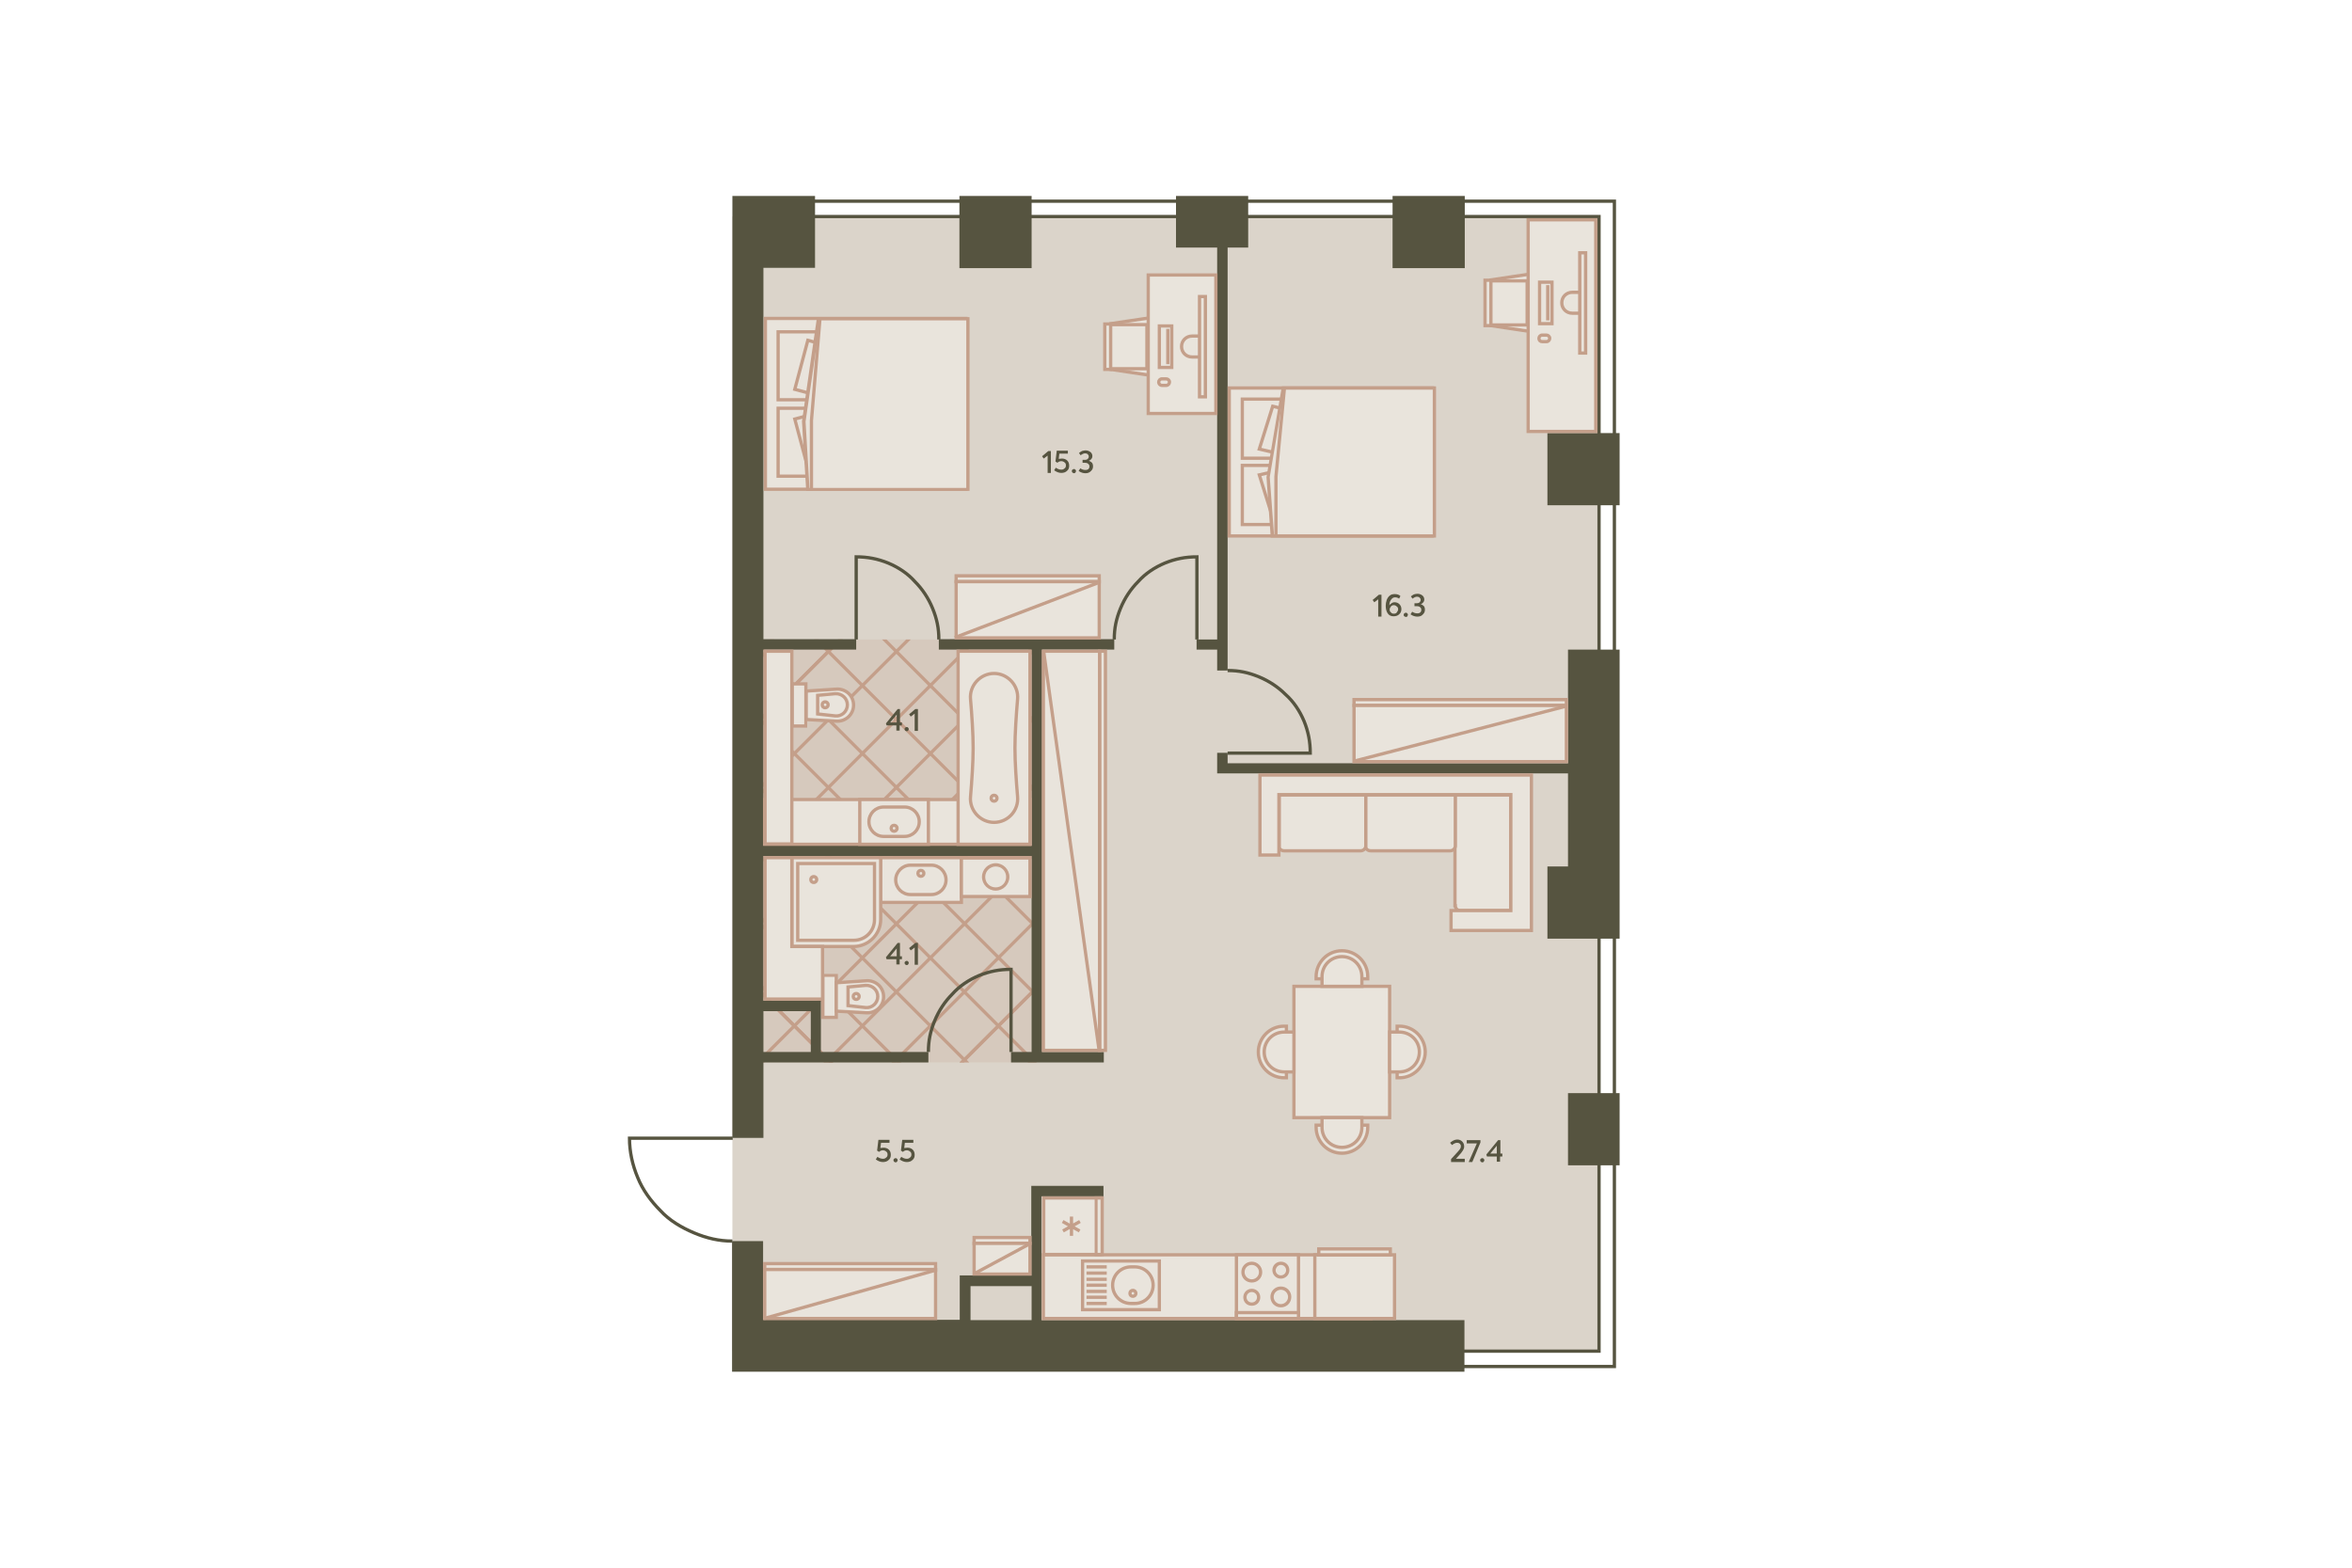 <?xml version="1.0" encoding="utf-8"?>
<!-- Generator: Adobe Illustrator 24.2.0, SVG Export Plug-In . SVG Version: 6.00 Build 0)  -->
<!DOCTYPE svg PUBLIC "-//W3C//DTD SVG 1.1//EN" "http://www.w3.org/Graphics/SVG/1.1/DTD/svg11.dtd">
<svg version="1.1" id="_x31__x5F_2" xmlns:x="http://ns.adobe.com/Extensibility/1.0/" xmlns:i="http://ns.adobe.com/AdobeIllustrator/10.0/" xmlns:graph="http://ns.adobe.com/Graphs/1.0/"
	 xmlns="http://www.w3.org/2000/svg" xmlns:xlink="http://www.w3.org/1999/xlink" x="0px" y="0px" viewBox="0 0 720 480"
	 style="enable-background:new 0 0 720 480;" xml:space="preserve">
<style type="text/css">
	.st0{fill:#DBD4CA;}
	.st1{clip-path:url(#SVGID_2_);}
	.st2{fill:none;stroke:#C49F8A;stroke-miterlimit:10;}
	.st3{opacity:0.3;clip-path:url(#SVGID_4_);}
	.st4{opacity:0.7;fill:#C49F8A;enable-background:new    ;}
	.st5{fill:none;stroke:#565440;}
	.st6{fill:#565440;}
	.st7{fill:#E9E4DC;}
	.st8{fill:#C49F8A;}
	.st9{fill:#E9E4DC;stroke:#C49F8A;}
	.st10{fill:#E9E4DC;stroke:#C49F8A;stroke-miterlimit:4;}
	.st11{fill:none;stroke:#C49F8A;}
	.st12{fill:#E9E4DC;stroke:#C49F8A;stroke-linejoin:round;}
	.st13{enable-background:new    ;}
	.st14{fill:#3F3F3F;fill-opacity:0;}
</style>
<rect id="Floor" x="224.2" y="66.3" class="st0" width="265.3" height="347.4"/>
<g id="Wet_Floor_2_">
	<g>
		<g>
			<defs>
				<rect id="SVGID_1_" x="230.3" y="195.8" width="87" height="129.5"/>
			</defs>
			<clipPath id="SVGID_2_">
				<use xlink:href="#SVGID_1_"  style="overflow:visible;"/>
			</clipPath>
			<g class="st1">
				<g>
					<line class="st2" x1="-48.7" y1="189" x2="284.8" y2="-144.4"/>
					<line class="st2" x1="-59.1" y1="178.6" x2="274.4" y2="-154.9"/>
					<line class="st2" x1="-38.2" y1="199.5" x2="295.2" y2="-134"/>
					<line class="st2" x1="-27.8" y1="209.9" x2="305.7" y2="-123.6"/>
					<line class="st2" x1="-17.4" y1="220.3" x2="316.1" y2="-113.2"/>
					<line class="st2" x1="-7" y1="230.7" x2="326.5" y2="-102.8"/>
					<line class="st2" x1="3.4" y1="241.2" x2="336.9" y2="-92.3"/>
					<line class="st2" x1="13.9" y1="251.6" x2="347.3" y2="-81.9"/>
					<line class="st2" x1="24.3" y1="262" x2="357.8" y2="-71.5"/>
					<line class="st2" x1="34.7" y1="272.4" x2="368.2" y2="-61.1"/>
					<line class="st2" x1="24.3" y1="262" x2="357.8" y2="-71.5"/>
					<line class="st2" x1="45.1" y1="282.8" x2="378.6" y2="-50.6"/>
					<line class="st2" x1="55.6" y1="293.3" x2="389" y2="-40.2"/>
					<line class="st2" x1="66" y1="303.7" x2="399.5" y2="-29.8"/>
					<line class="st2" x1="76.4" y1="314.1" x2="409.9" y2="-19.4"/>
					<line class="st2" x1="86.8" y1="324.5" x2="420.3" y2="-9"/>
					<line class="st2" x1="97.2" y1="334.9" x2="430.7" y2="1.5"/>
					<line class="st2" x1="107.7" y1="345.4" x2="441.1" y2="11.9"/>
					<line class="st2" x1="118.1" y1="355.8" x2="451.6" y2="22.3"/>
					<line class="st2" x1="107.7" y1="345.4" x2="441.1" y2="11.9"/>
					<line class="st2" x1="128.5" y1="366.2" x2="462" y2="32.7"/>
					<line class="st2" x1="138.9" y1="376.6" x2="472.4" y2="43.1"/>
					<line class="st2" x1="149.3" y1="387" x2="482.8" y2="53.6"/>
					<line class="st2" x1="159.8" y1="397.5" x2="493.2" y2="64"/>
					<line class="st2" x1="170.2" y1="407.9" x2="503.7" y2="74.4"/>
					<line class="st2" x1="180.6" y1="418.3" x2="514.1" y2="84.8"/>
					<line class="st2" x1="191" y1="428.7" x2="524.5" y2="95.3"/>
					<line class="st2" x1="201.4" y1="439.2" x2="534.9" y2="105.7"/>
					<line class="st2" x1="191" y1="428.7" x2="524.5" y2="95.3"/>
					<line class="st2" x1="211.9" y1="449.6" x2="545.4" y2="116.1"/>
					<line class="st2" x1="222.3" y1="460" x2="555.8" y2="126.5"/>
					<line class="st2" x1="232.7" y1="470.4" x2="566.2" y2="136.9"/>
					<line class="st2" x1="243.1" y1="480.8" x2="576.6" y2="147.4"/>
					<line class="st2" x1="253.6" y1="491.3" x2="587" y2="157.8"/>
					<line class="st2" x1="264" y1="501.7" x2="597.5" y2="168.2"/>
					<line class="st2" x1="274.4" y1="512.1" x2="607.9" y2="178.6"/>
				</g>
				<g>
					<line class="st2" x1="284.8" y1="501.7" x2="-48.7" y2="168.2"/>
					<line class="st2" x1="274.4" y1="512.1" x2="-59.1" y2="178.6"/>
					<line class="st2" x1="295.2" y1="491.3" x2="-38.2" y2="157.8"/>
					<line class="st2" x1="305.7" y1="480.8" x2="-27.8" y2="147.4"/>
					<line class="st2" x1="316.1" y1="470.4" x2="-17.4" y2="136.9"/>
					<line class="st2" x1="326.5" y1="460" x2="-7" y2="126.5"/>
					<line class="st2" x1="336.9" y1="449.6" x2="3.4" y2="116.1"/>
					<line class="st2" x1="347.3" y1="439.2" x2="13.9" y2="105.7"/>
					<line class="st2" x1="357.8" y1="428.7" x2="24.3" y2="95.3"/>
					<line class="st2" x1="368.2" y1="418.3" x2="34.7" y2="84.8"/>
					<line class="st2" x1="357.8" y1="428.7" x2="24.3" y2="95.3"/>
					<line class="st2" x1="378.6" y1="407.9" x2="45.1" y2="74.4"/>
					<line class="st2" x1="389" y1="397.5" x2="55.6" y2="64"/>
					<line class="st2" x1="399.5" y1="387" x2="66" y2="53.6"/>
					<line class="st2" x1="409.9" y1="376.6" x2="76.4" y2="43.1"/>
					<line class="st2" x1="420.3" y1="366.2" x2="86.8" y2="32.7"/>
					<line class="st2" x1="430.7" y1="355.8" x2="97.2" y2="22.3"/>
					<line class="st2" x1="441.1" y1="345.4" x2="107.7" y2="11.9"/>
					<line class="st2" x1="451.6" y1="334.9" x2="118.1" y2="1.5"/>
					<line class="st2" x1="441.1" y1="345.4" x2="107.7" y2="11.9"/>
					<line class="st2" x1="462" y1="324.5" x2="128.5" y2="-9"/>
					<line class="st2" x1="472.4" y1="314.1" x2="138.9" y2="-19.4"/>
					<line class="st2" x1="482.8" y1="303.7" x2="149.3" y2="-29.8"/>
					<line class="st2" x1="493.2" y1="293.3" x2="159.8" y2="-40.2"/>
					<line class="st2" x1="503.7" y1="282.8" x2="170.2" y2="-50.6"/>
					<line class="st2" x1="514.1" y1="272.4" x2="180.6" y2="-61.1"/>
					<line class="st2" x1="524.5" y1="262" x2="191" y2="-71.5"/>
					<line class="st2" x1="534.9" y1="251.6" x2="201.4" y2="-81.9"/>
					<line class="st2" x1="524.5" y1="262" x2="191" y2="-71.5"/>
					<line class="st2" x1="545.4" y1="241.2" x2="211.9" y2="-92.3"/>
					<line class="st2" x1="555.8" y1="230.7" x2="222.3" y2="-102.8"/>
					<line class="st2" x1="566.2" y1="220.3" x2="232.7" y2="-113.2"/>
					<line class="st2" x1="576.6" y1="209.9" x2="243.1" y2="-123.6"/>
					<line class="st2" x1="587" y1="199.5" x2="253.6" y2="-134"/>
					<line class="st2" x1="597.5" y1="189" x2="264" y2="-144.4"/>
					<line class="st2" x1="607.9" y1="178.6" x2="274.4" y2="-154.9"/>
				</g>
			</g>
		</g>
	</g>
	<g>
		<g>
			<defs>
				<rect id="SVGID_3_" x="230.3" y="195.8" width="87" height="129.5"/>
			</defs>
			<clipPath id="SVGID_4_">
				<use xlink:href="#SVGID_3_"  style="overflow:visible;"/>
			</clipPath>
			<g class="st3">
				<rect x="113.3" y="7.1" class="st4" width="322.2" height="322.2"/>
			</g>
		</g>
	</g>
</g>
<polygon id="Windows" class="st5" points="494.2,61.6 247.9,61.6 247.9,66.3 489.5,66.3 489.5,413.7 446.8,413.7 446.8,418.4 
	494.2,418.4 "/>
<path id="Doors" class="st5" d="M224.2,380c-4.1,0-7.9-0.9-11.7-2.5s-7.6-3.8-10.4-6.9c-2.8-2.8-5.4-6.3-6.9-10.1
	c-1.6-3.8-2.5-7.9-2.5-12h31.6 M375.8,205.3c3.5,0,6.3,0.6,9.5,1.9c3.2,1.3,6,3.2,8.2,5.4c2.5,2.2,4.4,5.1,5.7,8.2
	c1.3,3.2,1.9,6.3,1.9,9.8h-25.3 M341.1,195.8c0-3.5,0.6-6.3,1.9-9.5s3.2-6,5.4-8.2c2.2-2.5,5.1-4.4,8.2-5.7c3.2-1.3,6.3-1.9,9.8-1.9
	v25.3 M287.4,195.8c0-3.5-0.6-6.3-1.9-9.5s-3.2-6-5.4-8.2c-2.2-2.5-5.1-4.4-8.2-5.7c-3.2-1.3-6.3-1.9-9.8-1.9v25.3 M284.2,322.1
	c0-3.5,0.6-6.3,1.9-9.5s3.2-6,5.4-8.2c2.2-2.5,5.1-4.4,8.2-5.7c3.2-1.3,6.3-1.9,9.8-1.9v25.3"/>
<g id="Walls">
	<rect x="293.7" y="60" class="st6" width="22.1" height="22.1"/>
	<polygon class="st6" points="372.6,195.8 366.3,195.8 366.3,198.9 372.6,198.9 372.6,205.3 375.8,205.3 375.8,75.8 382.1,75.8 
		382.1,60 360,60 360,75.8 372.6,75.8 	"/>
	<rect x="426.3" y="60" class="st6" width="22.1" height="22.1"/>
	<rect x="473.7" y="132.6" class="st6" width="22.1" height="22.1"/>
	<rect x="480" y="334.7" class="st6" width="15.8" height="22.1"/>
	<path class="st6" d="M318.9,366.3h18.9v-3.2h-22.1v27.4h-21.9v13.6h-60.2V380h-9.5v40h9.5h214.7v-15.8H318.8v-37.9H318.9z
		 M297.1,404.2v-10.4h18.7v10.4H297.1z"/>
	<polygon class="st6" points="495.8,198.9 480,198.9 480,233.7 375.8,233.7 375.8,230.5 372.6,230.5 372.6,236.8 480,236.8 
		480,265.3 473.7,265.3 473.7,287.4 495.8,287.4 	"/>
	<path class="st6" d="M233.7,348.4v-23.1h50.5v-3.2h-32.9v-15.7h-17.6v-44.3h82.1v60h-6.3v3.2h28.4v-3.2H319V198.9h22.1v-3.2h-53.7
		v3.2h28.4v60h-82.1v-60h28.4v-3.2h-28.4V82h15.8V60h-25.3v288.4H233.7z M248.2,309.6v12.5h-14.5v-12.5H248.2z"/>
</g>
<g id="Furniture">
	<g>
		<rect x="234.2" y="244.8" class="st7" width="81.2" height="13.7"/>
		<path class="st8" d="M314.8,245.3V258h-80.2v-12.7H314.8 M315.8,244.3h-82.2V259h82.2V244.3L315.8,244.3z"/>
	</g>
	<g>
		<rect x="319.4" y="384.2" class="st7" width="100.3" height="19.5"/>
		<path class="st8" d="M419.2,384.7v18.5h-99.3v-18.5H419.2 M420.2,383.7H318.9v20.5h101.3V383.7L420.2,383.7z"/>
	</g>
	<g>
		<g>
			<rect x="234.2" y="97.5" class="st7" width="61.4" height="52.3"/>
			<path class="st8" d="M295.2,98v51.3h-60.4V98H295.2 M296.2,97h-62.4v53.3h62.4V97L296.2,97z"/>
		</g>
		<rect x="238.2" y="101.6" class="st9" width="15.4" height="20.8"/>
		<rect x="238.2" y="125" class="st9" width="15.4" height="20.8"/>
		<polygon class="st10" points="247.3,104.2 243.3,119.2 258.2,123.2 262.2,108.2 		"/>
		<polygon class="st10" points="258.3,124.3 243.3,128.3 247.3,143.3 262.2,139.3 		"/>
		<g>
			<polygon class="st7" points="247.3,149.8 246,129 250.5,97.6 296.3,97.6 296.3,149.8 			"/>
			<path class="st8" d="M295.8,98.1v51.3h-48l0,0l-1.2-20.3l4.5-31L295.8,98.1 M296.8,97.1h-46.4h-0.3l-4.6,31.9l1.3,21.3h1h49V97.1
				L296.8,97.1z"/>
		</g>
		<polyline class="st11" points="248.4,149.6 248.4,128.8 251,97.7 		"/>
	</g>
	<g>
		<g>
			<rect x="376.3" y="118.8" class="st7" width="62.2" height="45.3"/>
			<path class="st8" d="M438,119.3v44.3h-61.2v-44.3H438 M439,118.3h-63.2v46.3H439V118.3L439,118.3z"/>
		</g>
		<rect x="380.3" y="122.2" class="st9" width="15.6" height="18.1"/>
		<rect x="380.3" y="142.5" class="st9" width="15.6" height="18.1"/>
		<polygon class="st10" points="389.6,124.4 385.5,137.5 400.6,141 404.7,127.9 		"/>
		<polygon class="st10" points="400.6,141.9 385.5,145.4 389.6,158.5 404.7,155 		"/>
		<g>
			<polygon class="st7" points="389.5,164 388.2,146 392.8,118.8 439.1,118.8 439.1,164 			"/>
			<path class="st8" d="M438.6,119.3v44.3H390l0,0l-1.3-17.5l4.5-26.8H438.6 M439.6,118.3h-46.9h-0.3l-4.7,27.8l1.3,18.5h1h49.6
				V118.3L439.6,118.3z"/>
		</g>
		<polyline class="st11" points="390.6,163.9 390.6,145.9 393.2,118.8 		"/>
	</g>
	<g>
		<g>
			<rect x="336.6" y="199.4" class="st7" width="1.8" height="122.2"/>
			<path class="st8" d="M337.9,199.9v121.2h-0.8V199.9H337.9 M338.9,198.9h-2.8v123.2h2.8V198.9L338.9,198.9z"/>
		</g>
		<g>
			<rect x="319.4" y="199.4" class="st7" width="17.2" height="122.2"/>
			<path class="st8" d="M319.9,199.9h16.2v121.2h-16.2V199.9 M318.9,198.9v123.2h18.2V198.9H318.9L318.9,198.9z"/>
		</g>
		<path class="st9" d="M319.5,199.5l17,122.4"/>
	</g>
	<g>
		<g>
			<rect x="414.5" y="214.2" class="st7" width="65" height="1.8"/>
			<path class="st8" d="M479,214.7v0.8h-64v-0.8H479 M480,213.7h-66v2.8h66V213.7L480,213.7z"/>
		</g>
		<g>
			<rect x="414.5" y="216" class="st7" width="65" height="17.2"/>
			<path class="st8" d="M479,216.5v16.2h-64v-16.2H479 M480,215.5h-66v18.2h66V215.5L480,215.5z"/>
		</g>
		<path class="st9" d="M414.3,233.1l65.6-17"/>
	</g>
	<g>
		<g>
			<rect x="234.1" y="386.9" class="st7" width="52.3" height="1.8"/>
			<path class="st8" d="M285.9,387.4v0.8h-51.3v-0.8H285.9 M286.9,386.4h-53.3v2.8h53.3V386.4L286.9,386.4z"/>
		</g>
		<g>
			<rect x="234.1" y="388.7" class="st7" width="52.3" height="15"/>
			<path class="st8" d="M285.9,389.2v14h-51.3v-14H285.9 M286.9,388.2h-53.3v16h53.3V388.2L286.9,388.2z"/>
		</g>
		<path class="st9" d="M233.9,403.7l52.9-14.9"/>
	</g>
	<g>
		<g>
			<rect x="298.2" y="378.9" class="st7" width="17.1" height="1.8"/>
			<path class="st8" d="M298.7,379.4h16.1v0.8h-16.1V379.4 M297.7,378.4v2.8h18.1v-2.8H297.7L297.7,378.4z"/>
		</g>
		<g>
			<rect x="298.2" y="380.7" class="st7" width="17.1" height="9.4"/>
			<path class="st8" d="M314.8,381.2v8.4h-16.1v-8.4H314.8 M315.8,380.2h-18.1v10.4h18.1V380.2L315.8,380.2z"/>
		</g>
		<path class="st9" d="M298.2,390l17.1-9.2"/>
	</g>
	<g>
		<g>
			<rect x="292.6" y="176.3" class="st7" width="43.8" height="1.8"/>
			<path class="st8" d="M336,176.8v0.8h-42.8v-0.8H336 M337,175.8h-44.8v2.8H337V175.8L337,175.8z"/>
		</g>
		<g>
			<rect x="292.6" y="178.1" class="st7" width="43.8" height="17.2"/>
			<path class="st8" d="M336,178.6v16.2h-42.8v-16.2H336 M337,177.6h-44.8v18.2H337V177.6L337,177.6z"/>
		</g>
		<path class="st9" d="M292.3,195.2l44.5-17"/>
	</g>
	<g>
		<g>
			<rect x="293.3" y="199.4" class="st7" width="22" height="59.1"/>
			<path class="st8" d="M293.8,199.9h21V258h-21V199.9 M292.8,198.9V259h23v-60.1H292.8L292.8,198.9z"/>
		</g>
		<g>
			<g>
				<path class="st12" d="M304.3,251.8c4.3,0,7.6-3.7,7.2-7.9c-0.4-4.7-0.8-10.5-0.8-14.9c0-4.3,0.4-10.2,0.8-14.9
					c0.4-4.2-3-7.9-7.2-7.9s-7.6,3.7-7.2,7.9c0.4,4.7,0.8,10.5,0.8,14.9c0,4.3-0.4,10.2-0.8,14.9
					C296.7,248.1,300.1,251.8,304.3,251.8z"/>
				<ellipse class="st12" cx="304.3" cy="244.4" rx="0.9" ry="0.9"/>
			</g>
		</g>
	</g>
	<g>
		<g id="Rectangle_16_x5F_11_1_">
			<rect x="269.6" y="262.6" class="st7" width="24.8" height="13.7"/>
			<path class="st8" d="M293.8,263.1v12.7H270v-12.7H293.8 M294.8,262.1H269v14.7h25.8V262.1L294.8,262.1z"/>
		</g>
		<path id="Rectangle_19_x5F_5_1_" class="st9" d="M274.2,269.4L274.2,269.4c0,2.5,2,4.5,4.5,4.5h6.4c2.5,0,4.5-2,4.5-4.5l0,0
			c0-2.5-2-4.5-4.5-4.5h-6.4C276.2,264.9,274.2,267,274.2,269.4z"/>
		<circle id="Ellipse_7_x5F_2_1_" class="st9" cx="281.9" cy="267.4" r="0.9"/>
	</g>
	<g>
		<g id="Rectangle_16_x5F_11_2_">
			<rect x="263.2" y="244.8" class="st7" width="21" height="13.7"/>
			<path class="st8" d="M283.7,245.3V258h-20v-12.7H283.7 M284.7,244.3h-22V259h22V244.3L284.7,244.3z"/>
		</g>
		<path id="Rectangle_19_x5F_5_2_" class="st9" d="M281.4,251.6L281.4,251.6c0-2.5-2-4.5-4.5-4.5h-6.4c-2.5,0-4.5,2-4.5,4.5l0,0
			c0,2.5,2,4.5,4.5,4.5h6.4C279.4,256.1,281.4,254.1,281.4,251.6z"/>
		<circle id="Ellipse_7_x5F_2_2_" class="st9" cx="273.7" cy="253.6" r="0.9"/>
	</g>
	<g id="Sink_3">
		<rect id="Rectangle_28_x5F_2" x="331.4" y="386.1" class="st9" width="23.5" height="14.9"/>
		<path id="Rectangle_29_x5F_2" class="st9" d="M340.6,393.5L340.6,393.5c0-3.1,2.5-5.6,5.6-5.6h1.2c3.1,0,5.6,2.5,5.6,5.6l0,0
			c0,3.1-2.5,5.6-5.6,5.6h-1.2C343.1,399.1,340.6,396.6,340.6,393.5z"/>
		<ellipse id="Ellipse_7_x5F_3" class="st9" cx="346.8" cy="396" rx="0.9" ry="0.9"/>
		<path id="Vector_2" class="st11" d="M332.6,399.1h6.2 M332.6,397.2h6.2 M332.6,395.4h6.2 M332.6,393.5h6.2 M332.6,391.7h6.2
			 M332.6,389.8h6.2 M332.6,387.9h6.2"/>
	</g>
	<g id="Stove">
		<g id="Rectangle_25">
			<rect x="378.5" y="384.2" class="st7" width="19" height="19.5"/>
			<path class="st8" d="M379,384.7h18v18.5h-18V384.7 M378,383.7v20.5h20v-20.5H378L378,383.7z"/>
		</g>
		<g id="Rectangle_28_x5F_3_1_">
			<rect x="378.5" y="401.9" class="st7" width="19" height="1.8"/>
			<path class="st8" d="M379,402.4h18v0.8h-18V402.4 M378,401.4v2.8h20v-2.8H378L378,401.4z"/>
		</g>
		<g id="Ellipse_7_x5F_4">
			<path class="st7" d="M383.2,399.2c-1.1,0-2.1-0.9-2.1-2.1c0-1.1,0.9-2.1,2.1-2.1c1.1,0,2.1,0.9,2.1,2.1
				C385.2,398.3,384.3,399.2,383.2,399.2z"/>
			<path class="st8" d="M383.2,395.6c0.9,0,1.6,0.7,1.6,1.6s-0.7,1.6-1.6,1.6s-1.6-0.7-1.6-1.6S382.3,395.6,383.2,395.6
				 M383.2,394.6c-1.4,0-2.6,1.1-2.6,2.6s1.1,2.6,2.6,2.6s2.6-1.1,2.6-2.6S384.6,394.6,383.2,394.6L383.2,394.6z"/>
		</g>
		<g id="Ellipse_9">
			<path class="st7" d="M383.2,392.2c-1.5,0-2.7-1.2-2.7-2.7s1.2-2.7,2.7-2.7s2.7,1.2,2.7,2.7S384.7,392.2,383.2,392.2z"/>
			<path class="st8" d="M383.2,387.3c1.2,0,2.2,1,2.2,2.2s-1,2.2-2.2,2.2s-2.2-1-2.2-2.2S381.9,387.3,383.2,387.3 M383.2,386.3
				c-1.8,0-3.2,1.4-3.2,3.2s1.4,3.2,3.2,3.2c1.8,0,3.2-1.4,3.2-3.2S384.9,386.3,383.2,386.3L383.2,386.3z"/>
		</g>
		<g id="Ellipse_10">
			<path class="st7" d="M392.1,399.9c-1.5,0-2.7-1.2-2.7-2.7s1.2-2.7,2.7-2.7s2.7,1.2,2.7,2.7S393.6,399.9,392.1,399.9z"/>
			<path class="st8" d="M392.1,394.9c1.2,0,2.2,1,2.2,2.2s-1,2.2-2.2,2.2s-2.2-1-2.2-2.2S390.9,394.9,392.1,394.9 M392.1,393.9
				c-1.8,0-3.2,1.4-3.2,3.2s1.4,3.2,3.2,3.2s3.2-1.4,3.2-3.2S393.9,393.9,392.1,393.9L392.1,393.9z"/>
		</g>
		<g id="Ellipse_8">
			<path class="st7" d="M392.1,390.9c-1.1,0-2.1-0.9-2.1-2.1c0-1.1,0.9-2.1,2.1-2.1c1.1,0,2.1,0.9,2.1,2.1S393.3,390.9,392.1,390.9z
				"/>
			<path class="st8" d="M392.1,387.3L392.1,387.3c0.9,0,1.6,0.7,1.6,1.6s-0.7,1.6-1.6,1.6s-1.6-0.7-1.6-1.6
				C390.6,388,391.3,387.3,392.1,387.3 M392.1,386.3c-1.4,0-2.6,1.1-2.6,2.6c0,1.4,1.1,2.6,2.6,2.6c1.4,0,2.6-1.1,2.6-2.6
				S393.6,386.3,392.1,386.3L392.1,386.3z"/>
		</g>
	</g>
	<g>
		<path class="st9" d="M445.5,277.3c0,0.9,0.7,1.5,1.5,1.5h15.5v-35.4h-17.1v33.9H445.5z"/>
		<path class="st9" d="M418,259c0,0.9,0.7,1.5,1.6,1.5h24.3c0.9,0,1.6-0.7,1.6-1.5v-15.6H418V259z"/>
		<path class="st9" d="M391.5,259c0,0.9,0.7,1.5,1.6,1.5h23.4c0.9,0,1.6-0.7,1.6-1.5v-15.6h-26.5V259H391.5z"/>
		<path class="st9" d="M391.5,261.8h-5.8v-24.5h83.1v47.6h-24.6v-6.1h18.3v-35.5h-71V261.8z"/>
	</g>
	<g>
		<path class="st9" d="M396.1,342.2V302h29.3v40.2H396.1z"/>
		<path class="st9" d="M402.9,299.6V299c0-4.3,3.5-7.9,7.9-7.9c4.3,0,7.9,3.5,7.9,7.9v0.7h-15.8V299.6z"/>
		<path class="st9" d="M404.7,302v-3c0-3.4,2.7-6.1,6.1-6.1s6.1,2.7,6.1,6.1v3H404.7z"/>
		<path class="st9" d="M402.9,344.5v0.7c0,4.3,3.5,7.9,7.9,7.9c4.3,0,7.9-3.5,7.9-7.9v-0.7H402.9z"/>
		<path class="st9" d="M404.7,342.2v3c0,3.4,2.7,6.1,6.1,6.1s6.1-2.7,6.1-6.1v-3H404.7z"/>
		<path class="st9" d="M427.7,330h0.7c4.3,0,7.9-3.5,7.9-7.9c0-4.3-3.5-7.9-7.9-7.9h-0.7V330z"/>
		<path class="st9" d="M425.4,328.2h3c3.4,0,6.1-2.7,6.1-6.1s-2.7-6.1-6.1-6.1h-3V328.2z"/>
		<path class="st9" d="M393.8,330h-0.7c-4.3,0-7.9-3.5-7.9-7.9c0-4.3,3.5-7.9,7.9-7.9h0.7V330z"/>
		<path class="st9" d="M396.1,328.2h-3c-3.4,0-6.1-2.7-6.1-6.1s2.7-6.1,6.1-6.1h3V328.2z"/>
	</g>
	<g>
		<g>
			<rect x="294.3" y="262.6" class="st7" width="21" height="11.8"/>
			<path class="st8" d="M314.8,263.1V274h-20v-10.8h20 M315.8,262.1h-22V275h22V262.1L315.8,262.1z"/>
		</g>
		<g>
			<circle class="st7" cx="304.8" cy="268.5" r="3.7"/>
			<path class="st8" d="M304.8,265.3c1.8,0,3.2,1.4,3.2,3.2s-1.4,3.2-3.2,3.2s-3.2-1.4-3.2-3.2S303.1,265.3,304.8,265.3
				 M304.8,264.3c-2.3,0-4.2,1.9-4.2,4.2s1.9,4.2,4.2,4.2c2.3,0,4.2-1.9,4.2-4.2C309,266.2,307.1,264.3,304.8,264.3L304.8,264.3z"/>
		</g>
	</g>
	<g id="Toilet_2_">
		<g id="Rectangle_21_2_">
			<rect x="251.8" y="298.7" class="st7" width="4.1" height="12.9"/>
			<path class="st8" d="M255.5,299.2V311h-3.1v-11.9h3.1 M256.5,298.2h-5.1V312h5.1V298.2L256.5,298.2z"/>
		</g>
		<path id="Rectangle_19_x5F_2_2_" class="st9" d="M265.2,310.1c2.9,0.2,5.3-2.1,5.3-4.9l0,0c0-2.9-2.4-5.1-5.3-4.9l-9.2,0.6v8.7
			L265.2,310.1z"/>
		<path id="Rectangle_18_x5F_13_2_" class="st9" d="M265,308.5c2,0.2,3.7-1.4,3.7-3.4l0,0c0-2-1.7-3.5-3.7-3.4l-5.4,0.5v5.7
			L265,308.5z"/>
		<ellipse id="Ellipse_6_x5F_2_2_" class="st9" cx="262.1" cy="305.1" rx="0.9" ry="0.9"/>
	</g>
	<g id="Toilet_1_">
		<g id="Rectangle_21_1_">
			<rect x="242.5" y="209.4" class="st7" width="4.1" height="12.9"/>
			<path class="st8" d="M246.2,209.9v11.9H243v-11.9H246.2 M247.2,208.9H242v13.9h5.1L247.2,208.9L247.2,208.9z"/>
		</g>
		<path id="Rectangle_19_x5F_2_1_" class="st9" d="M256,220.8c2.9,0.2,5.3-2.1,5.3-4.9l0,0c0-2.9-2.4-5.1-5.3-4.9l-9.2,0.6v8.7
			L256,220.8z"/>
		<path id="Rectangle_18_x5F_13_1_" class="st9" d="M255.7,219.2c2,0.2,3.7-1.4,3.7-3.4l0,0c0-2-1.7-3.5-3.7-3.4l-5.4,0.5v5.7
			L255.7,219.2z"/>
		<ellipse id="Ellipse_6_x5F_2_1_" class="st9" cx="252.6" cy="215.8" rx="0.9" ry="0.9"/>
	</g>
	<g>
		<rect x="319.4" y="366.8" class="st7" width="17.3" height="17.3"/>
		<path class="st8" d="M336.3,367.3v16.3H320v-16.3H336.3 M337.3,366.3H319v18.3h18.3V366.3L337.3,366.3z"/>
	</g>
	<g>
		<g>
			<rect x="402.5" y="384.2" class="st7" width="24.4" height="19.5"/>
			<path class="st8" d="M426.4,384.7v18.5H403v-18.5H426.4 M427.4,383.7H402v20.5h25.4V383.7L427.4,383.7z"/>
		</g>
		<g>
			<rect x="403.7" y="382.4" class="st7" width="21.9" height="1.8"/>
			<path class="st8" d="M425.1,382.9v0.8h-20.9v-0.8H425.1 M426.1,381.9h-22.9v2.8h22.9V381.9L426.1,381.9z"/>
		</g>
	</g>
	<g id="Rectangle_27_2_">
		<rect x="335.5" y="366.8" class="st7" width="1.8" height="17.3"/>
		<path class="st8" d="M336.9,367.3v16.3H336v-16.3H336.9 M337.9,366.3h-2.8v18.3h2.8V366.3L337.9,366.3z"/>
	</g>
	<path id="Vector_3" class="st11" d="M328,372.5v5.9 M330.6,374l-5.2,2.9 M325.3,374l5.2,2.9"/>
	<g>
		<g>
			<path class="st7" d="M242.4,289.8v-27.2h27.2v18.9c0,4.6-3.7,8.3-8.3,8.3L242.4,289.8L242.4,289.8z"/>
			<path class="st8" d="M242.9,263.1h26.2v18.4c0,4.3-3.5,7.8-7.8,7.8h-18.4L242.9,263.1 M241.9,262.1v28.2h19.4
				c4.8,0,8.8-3.9,8.8-8.8v-19.4L241.9,262.1L241.9,262.1z"/>
		</g>
		<g>
			<path class="st7" d="M244.2,288v-23.5h23.5v17.2c0,3.5-2.8,6.3-6.3,6.3H244.2z"/>
			<path class="st8" d="M244.7,264.9h22.5v16.7c0,3.2-2.6,5.8-5.8,5.8h-16.7L244.7,264.9 M243.7,263.9v24.5h17.7
				c3.8,0,6.8-3,6.8-6.8v-17.7H243.7L243.7,263.9z"/>
		</g>
		<ellipse class="st9" cx="249.1" cy="269.3" rx="0.9" ry="0.9"/>
	</g>
	<g>
		<path class="st9" d="M340,113.1v-14l12.7-1.9V115L340,113.1z"/>
		<g>
			<rect x="351.5" y="84.2" class="st7" width="20.7" height="42.4"/>
			<path class="st8" d="M371.7,84.7v41.4H352V84.7H371.7 M372.7,83.7H351v43.4h21.7V83.7L372.7,83.7z"/>
		</g>
		<path class="st11" d="M357.5,111.5v-10.8 M354.9,112.5V99.8h3.8v12.7H354.9z"/>
		<path class="st9" d="M354.7,117L354.7,117c0-0.5,0.4-1,1-1h1.3c0.5,0,1,0.4,1,1l0,0c0,0.5-0.4,1-1,1h-1.3
			C355.1,118,354.7,117.5,354.7,117z"/>
		<path class="st9" d="M364.9,109.3c-1.8,0-3.2-1.4-3.2-3.2c0-1.8,1.4-3.2,3.2-3.2h3.2v6.4L364.9,109.3z"/>
		<g>
			<rect x="339.8" y="99.4" class="st7" width="11.3" height="13.5"/>
			<path class="st8" d="M350.6,99.9v12.5h-10.3V99.9H350.6 M351.6,98.9h-12.3v14.5h12.3V98.9L351.6,98.9z"/>
		</g>
		<g>
			<rect x="338.2" y="99.2" class="st7" width="1.8" height="13.9"/>
			<path class="st8" d="M339.5,99.7v12.9h-0.8V99.7H339.5 M340.5,98.7h-2.8v14.9h2.8V98.7L340.5,98.7z"/>
		</g>
		<g>
			<rect x="367.2" y="90.8" class="st7" width="1.8" height="30.7"/>
			<path class="st8" d="M368.5,91.3V121h-0.8V91.3H368.5 M369.5,90.3h-2.8V122h2.8V90.3L369.5,90.3z"/>
		</g>
	</g>
	<g>
		<path class="st9" d="M456.4,99.7v-14l12.7-1.9v17.8L456.4,99.7z"/>
		<g>
			<rect x="467.9" y="67.3" class="st7" width="20.7" height="64.8"/>
			<path class="st8" d="M488,67.8v63.8h-19.7V67.8H488 M489,66.8h-21.7v65.8H489V66.8L489,66.8z"/>
		</g>
		<path class="st11" d="M473.8,98.1V87.3 M471.3,99.1V86.4h3.8v12.7H471.3z"/>
		<path class="st9" d="M471.1,103.6L471.1,103.6c0-0.5,0.4-1,1-1h1.3c0.5,0,1,0.4,1,1l0,0c0,0.5-0.4,1-1,1h-1.3
			C471.5,104.6,471.1,104.2,471.1,103.6z"/>
		<path class="st9" d="M481.3,95.9c-1.8,0-3.2-1.4-3.2-3.2c0-1.8,1.4-3.2,3.2-3.2h3.2v6.4L481.3,95.9z"/>
		<g>
			<rect x="456.1" y="86" class="st7" width="11.3" height="13.5"/>
			<path class="st8" d="M467,86.5V99h-10.3V86.5H467 M468,85.5h-12.3V100H468V85.5L468,85.5z"/>
		</g>
		<g>
			<rect x="454.6" y="85.8" class="st7" width="1.8" height="13.9"/>
			<path class="st8" d="M455.9,86.3v12.9h-0.8V86.3H455.9 M456.9,85.3h-2.8v14.9h2.8V85.3L456.9,85.3z"/>
		</g>
		<g>
			<rect x="483.6" y="77.4" class="st7" width="1.8" height="30.7"/>
			<path class="st8" d="M484.9,77.9v29.7h-0.8V77.9H484.9 M485.9,76.9h-2.8v31.7h2.8V76.9L485.9,76.9z"/>
		</g>
	</g>
	<g>
		<polygon class="st7" points="234.2,305.9 234.2,262.6 242.4,262.6 242.4,289.8 251.8,289.8 251.8,305.9 		"/>
		<path class="st8" d="M241.9,263.1v26.2v1h1h8.4v15.1h-8.4h-8h-0.2v-42.3L241.9,263.1 M242.9,262.1h-9.2v44.3h1.2h8h9.4v-17.1h-9.4
			V262.1L242.9,262.1z"/>
	</g>
	<g>
		<rect x="234.2" y="199.4" class="st7" width="8.2" height="59"/>
		<path class="st8" d="M241.9,199.9v58h-7.2v-58H241.9 M242.9,198.9h-9.2v60h9.2V198.9L242.9,198.9z"/>
	</g>
</g>
<g id="Numbers_1_">
	<g class="st13">
		<path class="st6" d="M447.3,353l-1.6,1.8h2.7v1h-4.2v-0.9l2.1-2.3l0.5-0.6c0.1-0.1,0.2-0.3,0.3-0.5c0.1-0.2,0.1-0.4,0.1-0.6
			c0-0.3-0.1-0.5-0.3-0.7c-0.2-0.2-0.5-0.3-0.8-0.3c-0.5,0-1,0.2-1.6,0.7l-0.6-0.7c0.7-0.6,1.4-1,2.2-1c0.6,0,1.1,0.2,1.5,0.6
			s0.6,0.9,0.6,1.4C448.3,351.6,447.9,352.2,447.3,353z"/>
		<path class="st6" d="M449,350v-0.9h4.2v0.7l-2.5,6h-1.1l2.5-5.7H449V350z"/>
		<path class="st6" d="M453.8,355.9c-0.2,0-0.3-0.1-0.5-0.2c-0.1-0.1-0.2-0.3-0.2-0.5s0.1-0.3,0.2-0.4s0.3-0.2,0.5-0.2
			s0.3,0.1,0.4,0.2s0.2,0.3,0.2,0.4c0,0.2-0.1,0.3-0.2,0.5C454.1,355.8,454,355.9,453.8,355.9z"/>
		<path class="st6" d="M459.2,353.2h0.7v0.9h-0.7v1.6h-1v-1.6h-3l-0.2-0.6l3.6-4.4h0.7v4.1H459.2z M458.2,350.8l-2,2.4h2V350.8z"/>
	</g>
	<g class="st13">
		<path class="st6" d="M270.5,351.4c0.6,0,1.2,0.2,1.6,0.6s0.6,0.9,0.6,1.6s-0.2,1.2-0.7,1.6c-0.4,0.4-1,0.6-1.7,0.6
			c-0.8,0-1.5-0.3-2.2-0.8l0.5-0.8c0.6,0.4,1.1,0.6,1.7,0.6c0.4,0,0.7-0.1,1-0.4c0.3-0.2,0.4-0.5,0.4-0.9s-0.1-0.7-0.4-0.9
			c-0.2-0.2-0.6-0.4-1-0.4c-0.5,0-0.9,0.2-1.2,0.5l-0.6-0.4l0.4-3.3h3.4v0.9h-2.6l-0.2,1.6C269.8,351.5,270.1,351.4,270.5,351.4z"/>
		<path class="st6" d="M274.2,355.9c-0.2,0-0.3-0.1-0.5-0.2c-0.1-0.1-0.2-0.3-0.2-0.5s0.1-0.3,0.2-0.4s0.3-0.2,0.5-0.2
			s0.3,0.1,0.4,0.2s0.2,0.3,0.2,0.4c0,0.2-0.1,0.3-0.2,0.5C274.5,355.8,274.3,355.9,274.2,355.9z"/>
		<path class="st6" d="M277.8,351.4c0.6,0,1.2,0.2,1.6,0.6s0.6,0.9,0.6,1.6s-0.2,1.2-0.7,1.6c-0.4,0.4-1,0.6-1.7,0.6
			c-0.8,0-1.5-0.3-2.2-0.8l0.5-0.8c0.6,0.4,1.1,0.6,1.7,0.6c0.4,0,0.7-0.1,1-0.4c0.3-0.2,0.4-0.5,0.4-0.9s-0.1-0.7-0.4-0.9
			c-0.2-0.2-0.6-0.4-1-0.4c-0.5,0-0.9,0.2-1.2,0.5l-0.6-0.4l0.4-3.3h3.4v0.9H277l-0.2,1.6C277.1,351.5,277.5,351.4,277.8,351.4z"/>
	</g>
	<g class="st13">
		<path class="st6" d="M275.4,292.8h0.7v0.9h-0.7v1.6h-1v-1.6h-3l-0.2-0.6l3.6-4.4h0.7v4.1H275.4z M274.5,290.4l-2,2.4h2V290.4z"/>
		<path class="st6" d="M277.6,295.5c-0.2,0-0.3-0.1-0.5-0.2c-0.1-0.1-0.2-0.3-0.2-0.5s0.1-0.3,0.2-0.4s0.3-0.2,0.5-0.2
			s0.3,0.1,0.4,0.2s0.2,0.3,0.2,0.4c0,0.2-0.1,0.3-0.2,0.5C277.9,295.4,277.8,295.5,277.6,295.5z"/>
		<path class="st6" d="M278.3,290.3l1.9-1.6h0.8v6.7h-1v-5.3l-1.2,0.9L278.3,290.3z"/>
	</g>
	<g class="st13">
		<path class="st6" d="M275.4,221.2h0.7v0.9h-0.7v1.6h-1v-1.6h-3l-0.2-0.6l3.6-4.4h0.7v4.1H275.4z M274.5,218.8l-2,2.4h2V218.8z"/>
		<path class="st6" d="M277.6,223.9c-0.2,0-0.3-0.1-0.5-0.2c-0.1-0.1-0.2-0.3-0.2-0.5s0.1-0.3,0.2-0.4c0.1-0.1,0.3-0.2,0.5-0.2
			s0.3,0.1,0.4,0.2c0.1,0.1,0.2,0.3,0.2,0.4c0,0.2-0.1,0.3-0.2,0.5C277.9,223.8,277.8,223.9,277.6,223.9z"/>
		<path class="st6" d="M278.3,218.7l1.9-1.6h0.8v6.7h-1v-5.3l-1.2,0.9L278.3,218.7z"/>
	</g>
	<g class="st13">
		<path class="st6" d="M319,139.7l1.9-1.6h0.8v6.7h-1v-5.3l-1.2,0.9L319,139.7z"/>
		<path class="st6" d="M325.1,140.4c0.6,0,1.2,0.2,1.6,0.6c0.4,0.4,0.6,0.9,0.6,1.6c0,0.7-0.2,1.2-0.7,1.6c-0.4,0.4-1,0.6-1.7,0.6
			c-0.8,0-1.5-0.3-2.2-0.8l0.5-0.8c0.6,0.4,1.1,0.6,1.7,0.6c0.4,0,0.7-0.1,1-0.4c0.3-0.2,0.4-0.5,0.4-0.9s-0.1-0.7-0.4-0.9
			c-0.2-0.2-0.6-0.4-1-0.4c-0.5,0-0.9,0.2-1.2,0.5l-0.6-0.4l0.4-3.3h3.4v0.9h-2.6l-0.2,1.6C324.4,140.5,324.8,140.4,325.1,140.4z"/>
		<path class="st6" d="M328.8,144.9c-0.2,0-0.3-0.1-0.5-0.2c-0.1-0.1-0.2-0.3-0.2-0.5s0.1-0.3,0.2-0.4c0.1-0.1,0.3-0.2,0.5-0.2
			s0.3,0.1,0.4,0.2c0.1,0.1,0.2,0.3,0.2,0.4c0,0.2-0.1,0.3-0.2,0.5C329.1,144.8,329,144.9,328.8,144.9z"/>
		<path class="st6" d="M332.3,144.9c-0.7,0-1.4-0.2-2.1-0.7l0.5-0.8c0.6,0.4,1.1,0.5,1.6,0.5c0.4,0,0.7-0.1,0.9-0.3
			c0.2-0.2,0.3-0.4,0.3-0.8c0-0.3-0.1-0.6-0.4-0.8c-0.2-0.2-0.5-0.3-0.9-0.3h-0.8v-0.9h0.8c0.3,0,0.6-0.1,0.8-0.3
			c0.2-0.2,0.3-0.4,0.3-0.7s-0.1-0.5-0.3-0.7s-0.5-0.3-0.8-0.3c-0.4,0-0.9,0.2-1.4,0.6l-0.5-0.7c0.2-0.2,0.6-0.4,0.9-0.6
			c0.4-0.1,0.7-0.2,1.1-0.2c0.6,0,1.1,0.2,1.5,0.5s0.6,0.8,0.6,1.2s-0.1,0.7-0.3,0.9c-0.2,0.3-0.5,0.5-0.8,0.6l0,0
			c0.4,0.1,0.7,0.3,1,0.6c0.2,0.3,0.3,0.6,0.3,1.1c0,0.6-0.2,1-0.6,1.4C333.5,144.7,333,144.9,332.3,144.9z"/>
	</g>
	<g class="st13">
		<path class="st6" d="M420.2,183.7l1.9-1.6h0.8v6.7h-1v-5.3l-1.2,0.9L420.2,183.7z"/>
		<path class="st6" d="M426.9,184.4c0.6,0,1.1,0.2,1.5,0.6c0.4,0.4,0.6,0.9,0.6,1.5s-0.2,1.2-0.7,1.6c-0.4,0.4-1,0.6-1.7,0.6
			c-0.8,0-1.4-0.3-1.8-0.9c-0.4-0.6-0.6-1.4-0.6-2.3c0-0.6,0.1-1.2,0.3-1.8c0.2-0.5,0.5-1,0.9-1.3c0.4-0.4,1-0.5,1.6-0.5
			c0.7,0,1.3,0.2,1.7,0.6l-0.4,0.8c-0.4-0.3-0.8-0.4-1.2-0.4c-0.4,0-0.7,0.1-1,0.4c-0.5,0.5-0.8,1.2-0.8,2.1
			c0.1-0.3,0.4-0.5,0.7-0.7S426.5,184.4,426.9,184.4z M426.7,187.9c0.4,0,0.7-0.1,0.9-0.4c0.2-0.3,0.4-0.6,0.4-0.9
			c0-0.4-0.1-0.7-0.4-0.9c-0.2-0.2-0.5-0.4-0.9-0.4s-0.7,0.1-0.9,0.4c-0.2,0.2-0.4,0.6-0.4,0.9c0,0.4,0.1,0.7,0.4,0.9
			C426,187.8,426.3,187.9,426.7,187.9z"/>
		<path class="st6" d="M430.4,188.9c-0.2,0-0.3-0.1-0.5-0.2s-0.2-0.3-0.2-0.5s0.1-0.3,0.2-0.4s0.3-0.2,0.5-0.2s0.3,0.1,0.4,0.2
			s0.2,0.3,0.2,0.4c0,0.2-0.1,0.3-0.2,0.5S430.6,188.9,430.4,188.9z"/>
		<path class="st6" d="M433.9,188.8c-0.7,0-1.4-0.2-2.1-0.7l0.5-0.8c0.6,0.4,1.1,0.5,1.6,0.5c0.4,0,0.7-0.1,0.9-0.3
			c0.2-0.2,0.3-0.4,0.3-0.8c0-0.3-0.1-0.6-0.4-0.8c-0.2-0.2-0.5-0.3-0.9-0.3H433v-0.9h0.8c0.3,0,0.6-0.1,0.8-0.3
			c0.2-0.2,0.3-0.4,0.3-0.7s-0.1-0.5-0.3-0.7s-0.5-0.3-0.8-0.3c-0.4,0-0.9,0.2-1.4,0.6l-0.5-0.7c0.2-0.2,0.6-0.4,0.9-0.6
			c0.4-0.1,0.7-0.2,1.1-0.2c0.6,0,1.1,0.2,1.5,0.5s0.6,0.8,0.6,1.2s-0.1,0.7-0.3,0.9c-0.2,0.3-0.5,0.5-0.8,0.6l0,0
			c0.4,0.1,0.7,0.3,1,0.6c0.2,0.3,0.3,0.6,0.3,1.1c0,0.6-0.2,1-0.6,1.4C435.2,188.6,434.6,188.8,433.9,188.8z"/>
	</g>
</g>
<g id="street_anchors">
	<rect id="street_x5F_anchor_x5F_01_1_" x="355" y="20" class="st14" width="10" height="10"/>
	<rect id="street_x5F_anchor_x5F_02" x="525.8" y="235" class="st14" width="10" height="10"/>
	<rect id="street_x5F_anchor_x5F_03" x="355" y="450" class="st14" width="10" height="10"/>
</g>
</svg>
